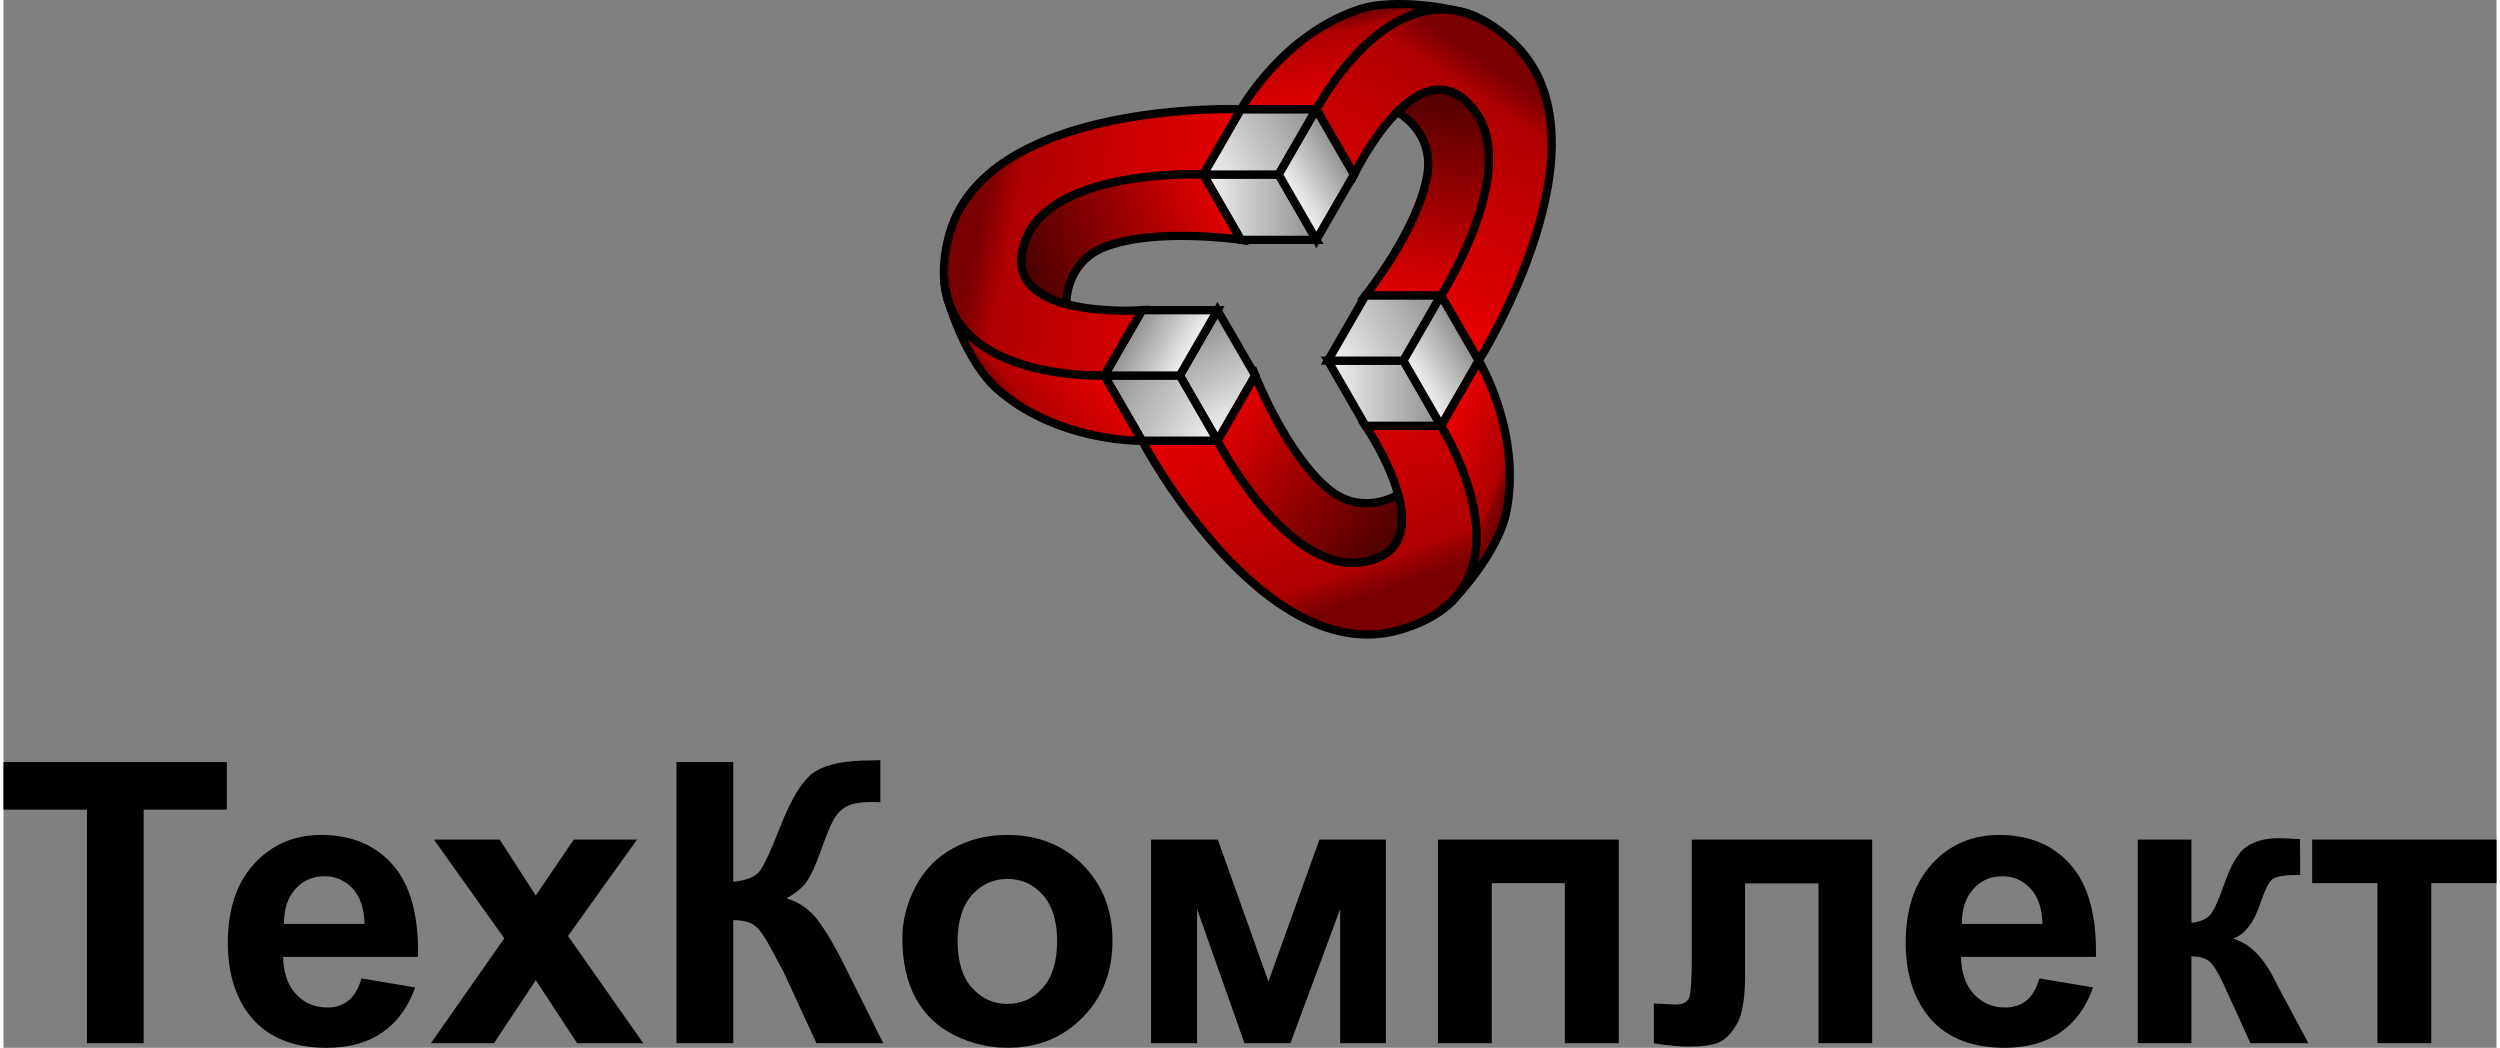 <?xml version="1.0" encoding="UTF-8"?>
<!DOCTYPE svg PUBLIC "-//W3C//DTD SVG 1.1//EN" "http://www.w3.org/Graphics/SVG/1.1/DTD/svg11.dtd">
<!-- Creator: CorelDRAW 2019 (64-Bit) -->
<svg xmlns="http://www.w3.org/2000/svg" xml:space="preserve" width="272px" height="114px" version="1.1" style="shape-rendering:geometricPrecision; text-rendering:geometricPrecision; image-rendering:optimizeQuality; fill-rule:evenodd; clip-rule:evenodd"
viewBox="0 0 277.83 116.77"
 xmlns:xlink="http://www.w3.org/1999/xlink"
 xmlns:xodm="http://www.corel.com/coreldraw/odm/2003">
 <rect x="0" y="0" width="277.83" height="116.77" fill="#808080" stroke="none"/>
 <defs>
  <style type="text/css">
   <![CDATA[
    .str0 {stroke:black;stroke-width:0.92;stroke-miterlimit:10}
    .fil1 {fill:none;fill-rule:nonzero}
    .fil19 {fill:black;fill-rule:nonzero}
    .fil3 {fill:url(#id0)}
    .fil11 {fill:url(#id1)}
    .fil6 {fill:url(#id2)}
    .fil10 {fill:url(#id3)}
    .fil2 {fill:url(#id4)}
    .fil0 {fill:url(#id5)}
    .fil8 {fill:url(#id6)}
    .fil12 {fill:url(#id7)}
    .fil4 {fill:url(#id8)}
    .fil5 {fill:url(#id9)}
    .fil14 {fill:url(#id10)}
    .fil13 {fill:url(#id11)}
    .fil15 {fill:url(#id12)}
    .fil9 {fill:url(#id13)}
    .fil18 {fill:url(#id14)}
    .fil7 {fill:url(#id15)}
    .fil16 {fill:url(#id16)}
    .fil17 {fill:url(#id17)}
   ]]>
  </style>
  <linearGradient id="id0" gradientUnits="userSpaceOnUse" x1="143.16" y1="21.27" x2="149.46" y2="17.63">
   <stop offset="0" style="stop-opacity:1; stop-color:#F4F4F4"/>
   <stop offset="1" style="stop-opacity:1; stop-color:#8E8E8D"/>
  </linearGradient>
  <linearGradient id="id1" gradientUnits="userSpaceOnUse" xlink:href="#id0" x1="135.29" y1="49.13" x2="122.68" y2="41.85">
  </linearGradient>
  <linearGradient id="id2" gradientUnits="userSpaceOnUse" xlink:href="#id0" x1="157.06" y1="42.01" x2="163.36" y2="38.37">
  </linearGradient>
  <linearGradient id="id3" gradientUnits="userSpaceOnUse" xlink:href="#id0" x1="138.44" y1="47.31" x2="132.14" y2="36.39">
  </linearGradient>
  <linearGradient id="id4" gradientUnits="userSpaceOnUse" xlink:href="#id0" x1="133.7" y1="19.45" x2="146.31" y2="12.17">
  </linearGradient>
  <linearGradient id="id5" gradientUnits="userSpaceOnUse" xlink:href="#id0" x1="133.7" y1="23.09" x2="146.31" y2="23.09">
  </linearGradient>
  <linearGradient id="id6" gradientUnits="userSpaceOnUse" x1="151.84" y1="11.25" x2="150.07" y2="1.84">
   <stop offset="0" style="stop-opacity:1; stop-color:#E60000"/>
   <stop offset="0.851" style="stop-opacity:1; stop-color:#AF0000"/>
   <stop offset="1" style="stop-opacity:1; stop-color:#780000"/>
  </linearGradient>
  <linearGradient id="id7" gradientUnits="userSpaceOnUse" xlink:href="#id0" x1="132.14" y1="40.03" x2="125.84" y2="36.39">
  </linearGradient>
  <linearGradient id="id8" gradientUnits="userSpaceOnUse" xlink:href="#id0" x1="147.6" y1="43.83" x2="160.21" y2="43.83">
  </linearGradient>
  <linearGradient id="id9" gradientUnits="userSpaceOnUse" xlink:href="#id0" x1="147.6" y1="40.19" x2="160.21" y2="32.91">
  </linearGradient>
  <linearGradient id="id10" gradientUnits="userSpaceOnUse" xlink:href="#id6" x1="119.07" y1="37.49" x2="111.24" y2="44">
  </linearGradient>
  <linearGradient id="id11" gradientUnits="userSpaceOnUse" x1="135.36" y1="27.69" x2="108.96" y2="22.68">
   <stop offset="0" style="stop-opacity:1; stop-color:#E60000"/>
   <stop offset="0.859" style="stop-opacity:1; stop-color:#AF0000"/>
   <stop offset="1" style="stop-opacity:1; stop-color:#780000"/>
  </linearGradient>
  <linearGradient id="id12" gradientUnits="userSpaceOnUse" x1="136.1" y1="21.54" x2="114.54" y2="29.77">
   <stop offset="0" style="stop-opacity:1; stop-color:#E60000"/>
   <stop offset="1" style="stop-opacity:1; stop-color:#500000"/>
  </linearGradient>
  <linearGradient id="id13" gradientUnits="userSpaceOnUse" xlink:href="#id12" x1="156.09" y1="33.87" x2="159.39" y2="10.19">
  </linearGradient>
  <linearGradient id="id14" gradientUnits="userSpaceOnUse" xlink:href="#id12" x1="135.93" y1="45.84" x2="153.91" y2="60.44">
  </linearGradient>
  <linearGradient id="id15" gradientUnits="userSpaceOnUse" xlink:href="#id11" x1="150.76" y1="29.76" x2="165.73" y2="7.04">
  </linearGradient>
  <linearGradient id="id16" gradientUnits="userSpaceOnUse" xlink:href="#id11" x1="139.58" y1="44.14" x2="148.02" y2="68.03">
  </linearGradient>
  <linearGradient id="id17" gradientUnits="userSpaceOnUse" xlink:href="#id6" x1="158.56" y1="52.75" x2="166.68" y2="56.25">
  </linearGradient>
 </defs>
 <g id="Слой_x0020_1">
  <polygon class="fil0" points="137.9,26.73 146.31,26.73 142.11,19.45 133.7,19.45 "/>
  <polygon class="fil1 str0" points="146.31,26.73 137.9,26.73 133.7,19.45 142.11,19.45 "/>
  <polygon class="fil2" points="133.7,19.45 142.11,19.45 146.31,12.17 137.9,12.17 "/>
  <polygon class="fil1 str0" points="146.31,12.17 142.11,19.45 133.7,19.45 137.9,12.17 "/>
  <polygon class="fil3" points="146.31,12.17 150.51,19.45 146.31,26.73 142.11,19.45 "/>
  <polygon class="fil1 str0" points="146.31,12.17 150.51,19.45 146.31,26.73 142.11,19.45 "/>
  <polygon class="fil4" points="151.8,47.47 160.21,47.47 156,40.19 147.6,40.19 "/>
  <polygon class="fil1 str0" points="160.21,47.47 151.8,47.47 147.6,40.19 156.01,40.19 "/>
  <polygon class="fil5" points="147.6,40.19 156,40.19 160.21,32.91 151.8,32.91 "/>
  <polygon class="fil1 str0" points="160.21,32.91 156.01,40.19 147.6,40.19 151.8,32.91 "/>
  <polygon class="fil6" points="160.21,32.91 164.41,40.19 160.21,47.47 156,40.19 "/>
  <polygon class="fil1 str0" points="160.21,32.91 164.41,40.19 160.21,47.47 156.01,40.19 "/>
  <path class="fil7" d="M146.31 12.17l4.2 7.28c0,0 7.19,-14.89 13.3,-7.28l0 0c5.38,6.7 -3.6,20.74 -3.6,20.74l0 0 4.2 7.28c0,0 15.31,-24.38 3.9,-35.39l0 0c-2.83,-2.72 -5.54,-3.77 -8.03,-3.77l0 0c-8.15,0 -13.97,11.14 -13.97,11.14z"/>
  <path class="fil1 str0" d="M160.21 32.91c0,0 8.98,-14.04 3.6,-20.74 -6.11,-7.61 -13.29,7.28 -13.29,7.28l-4.21 -7.28c0,0 9.93,-19 22,-7.37 11.42,11.01 -3.9,35.39 -3.9,35.39l-4.2 -7.28z"/>
  <path class="fil8" d="M137.9 12.17l8.41 0c0,0 6.55,-12.52 15.47,-11.01l0 0c-1.79,-0.41 -4.07,-0.7 -6.24,-0.7l0 0c-1.62,0 -3.18,0.16 -4.42,0.57 -8.62,2.84 -13.22,11.14 -13.22,11.14zm26.2 -10.3c-0.79,-0.35 -1.56,-0.58 -2.32,-0.71l0 0c0.94,0.22 1.74,0.46 2.32,0.71zm0.23 0.1c-0.07,-0.03 -0.15,-0.07 -0.23,-0.1l0 0c0.08,0.03 0.15,0.07 0.23,0.1z"/>
  <path class="fil1 str0" d="M164.33 1.97c-2.31,-1.11 -9.32,-2.22 -13.21,-0.94 -8.62,2.84 -13.21,11.14 -13.21,11.14l8.4 0c0,0 7.82,-14.96 18.02,-10.2z"/>
  <path class="fil9" d="M151.8 32.91l8.41 0c0,0 8.98,-14.04 3.6,-20.74l0 0c-1.24,-1.55 -2.53,-2.17 -3.8,-2.17l0 0c-1.65,0 -3.27,1.07 -4.68,2.48l0 0c0,0 4.13,2.15 3.35,6.97l0 0c-0.97,6.02 -6.88,13.46 -6.88,13.46z"/>
  <path class="fil1 str0" d="M155.33 12.48c2.49,-2.49 5.6,-3.89 8.48,-0.31 5.38,6.7 -3.6,20.74 -3.6,20.74l-8.41 0c0,0 5.91,-7.44 6.88,-13.46 0.78,-4.82 -3.35,-6.97 -3.35,-6.97z"/>
  <polygon class="fil10" points="131.09,41.86 135.29,49.13 139.5,41.86 135.29,34.57 "/>
  <polygon class="fil1 str0" points="135.29,34.57 139.5,41.85 135.29,49.13 131.09,41.85 "/>
  <polygon class="fil11" points="126.89,49.13 135.29,49.13 131.09,41.86 122.68,41.86 "/>
  <polygon class="fil1 str0" points="122.68,41.85 131.09,41.85 135.29,49.13 126.89,49.13 "/>
  <polygon class="fil12" points="122.68,41.86 131.09,41.86 135.29,34.57 126.89,34.57 "/>
  <polygon class="fil1 str0" points="122.68,41.85 126.89,34.57 135.29,34.57 131.09,41.85 "/>
  <path class="fil13" d="M105.31 26.48c-4.04,16.27 17.37,15.38 17.37,15.38l0 0 4.21 -7.29c0,0 -16.49,1.22 -12.96,-7.87l0 0c3.12,-8.01 19.77,-7.25 19.77,-7.25l0 0 4.2 -7.28c0,0 -0.42,-0.02 -1.18,-0.02l0 0c-5.46,0 -28.06,0.82 -31.41,14.33l0 0z"/>
  <path class="fil1 str0" d="M133.7 19.45c0,0 -16.65,-0.76 -19.77,7.25 -3.53,9.09 12.96,7.87 12.96,7.87l-4.21 7.28c0,0 -21.41,0.9 -17.37,-15.36 3.82,-15.39 32.59,-14.32 32.59,-14.32l-4.2 7.28z"/>
  <path class="fil14" d="M104.87 31.6c-0.01,-0.09 -0.02,-0.17 -0.02,-0.25 0,0.08 0.01,0.16 0.02,0.25zm0.55 2.35c-0.28,-0.91 -0.47,-1.73 -0.55,-2.35l0 0c0.09,0.85 0.28,1.64 0.55,2.35zm5.22 9.31c6.76,6.05 16.25,5.87 16.25,5.87l-4.21 -7.27c0,0 -14.12,0.58 -17.26,-7.91l0 0c0.94,3.07 2.94,7.27 5.22,9.31l0 0z"/>
  <path class="fil1 str0" d="M104.85 31.35c0.19,2.56 2.74,9.18 5.79,11.91 6.76,6.05 16.25,5.87 16.25,5.87l-4.21 -7.28c0,0 -16.86,0.71 -17.83,-10.5z"/>
  <path class="fil15" d="M113.93 26.7c-1.66,4.28 1.12,6.28 4.52,7.19 0,0 -0.21,-4.65 4.35,-6.39l0 0c5.71,-2.17 15.1,-0.77 15.1,-0.77l-4.2 -7.28c0,0 -0.42,-0.02 -1.14,-0.02l0 0c-3.82,0 -16.01,0.53 -18.63,7.27l0 0z"/>
  <path class="fil1 str0" d="M118.45 33.89c-3.4,-0.91 -6.18,-2.91 -4.52,-7.19 3.12,-8.01 19.77,-7.25 19.77,-7.25l4.2 7.28c0,0 -9.39,-1.4 -15.1,0.77 -4.55,1.74 -4.35,6.39 -4.35,6.39z"/>
  <path class="fil16" d="M151.8 47.47c0,0 9.3,13.67 -0.34,15.16l0 0c-8.5,1.31 -16.17,-13.5 -16.17,-13.5l0 0 -8.4 0c0,0 13.46,25.46 28.7,21.07l0 0c16.1,-4.63 4.62,-22.73 4.62,-22.73l0 0 -8.41 0z"/>
  <path class="fil1 str0" d="M135.29 49.13c0,0 7.67,14.81 16.17,13.5 9.64,-1.49 0.34,-15.16 0.34,-15.16l8.41 0c0,0 11.48,18.1 -4.62,22.73 -15.24,4.39 -28.7,-21.07 -28.7,-21.07l8.4 0z"/>
  <path class="fil17" d="M160.21 47.47c0,0 7.57,11.94 1.79,18.91l0 0c2.18,-2.36 4.82,-6.19 5.45,-9.18l0 0c1.85,-8.88 -3.04,-17.01 -3.04,-17.01l-4.2 7.28zm0.02 20.56c0.7,-0.51 1.28,-1.06 1.77,-1.65l0 0c-0.65,0.7 -1.26,1.27 -1.77,1.65zm-0.2 0.14c0.06,-0.04 0.13,-0.09 0.2,-0.14l0 0c-0.06,0.05 -0.13,0.1 -0.2,0.14z"/>
  <path class="fil1 str0" d="M160.03 68.17c2.12,-1.44 6.58,-6.96 7.42,-10.97 1.85,-8.88 -3.04,-17.01 -3.04,-17.01l-4.2 7.28c0,0 9.04,14.26 -0.18,20.7z"/>
  <path class="fil18" d="M135.29 49.13c0,0 7.67,14.81 16.17,13.5l0 0c4.54,-0.71 4.88,-4.11 3.97,-7.51l0 0c0,0 -3.93,2.5 -7.71,-0.57l0 0c-4.74,-3.86 -8.22,-12.69 -8.22,-12.69l0 0 -4.21 7.27z"/>
  <path class="fil1 str0" d="M155.43 55.12c0.91,3.4 0.57,6.8 -3.97,7.51 -8.5,1.31 -16.17,-13.5 -16.17,-13.5l4.21 -7.28c0,0 3.48,8.84 8.22,12.7 3.78,3.07 7.71,0.57 7.71,0.57z"/>
  <polygon class="fil19" points="9.3,116.26 9.3,90.23 0,90.23 0,84.93 24.89,84.93 24.89,90.23 15.62,90.23 15.62,116.26 "/>
  <path class="fil19" d="M40.24 102.97c-0.05,-1.74 -0.5,-3.06 -1.35,-3.97 -0.86,-0.9 -1.89,-1.35 -3.12,-1.35 -1.31,0 -2.39,0.47 -3.25,1.43 -0.85,0.95 -1.27,2.25 -1.26,3.89l8.98 0zm-0.35 6.07l5.99 1c-0.77,2.19 -1.99,3.86 -3.65,5.01 -1.66,1.15 -3.73,1.72 -6.22,1.72 -3.95,0 -6.87,-1.29 -8.77,-3.87 -1.49,-2.06 -2.24,-4.67 -2.24,-7.82 0,-3.76 0.98,-6.7 2.95,-8.83 1.96,-2.13 4.45,-3.2 7.46,-3.2 3.37,0 6.04,1.12 7.99,3.35 1.95,2.23 2.88,5.64 2.8,10.24l-15.04 0c0.04,1.78 0.52,3.17 1.45,4.16 0.92,0.99 2.08,1.48 3.46,1.48 0.94,0 1.73,-0.25 2.37,-0.77 0.64,-0.51 1.13,-1.33 1.45,-2.47z"/>
  <polygon class="fil19" points="47.63,116.26 55.81,104.57 47.97,93.57 55.3,93.57 59.32,99.8 63.55,93.57 70.6,93.57 62.91,104.31 71.3,116.26 63.93,116.26 59.32,109.23 54.66,116.26 "/>
  <path class="fil19" d="M75 84.93l6.33 0 0 13.34c1.41,-0.15 2.36,-0.51 2.86,-1.09 0.5,-0.59 1.27,-2.21 2.31,-4.88 1.31,-3.39 2.63,-5.49 3.95,-6.32 1.31,-0.83 3.43,-1.24 6.35,-1.24 0.14,0 0.45,-0.01 0.92,-0.02l0 4.68 -0.9 -0.02c-1.3,0 -2.24,0.16 -2.84,0.48 -0.6,0.32 -1.09,0.81 -1.46,1.46 -0.37,0.66 -0.91,2 -1.64,4.04 -0.39,1.08 -0.8,1.99 -1.25,2.71 -0.45,0.73 -1.24,1.41 -2.38,2.05 1.41,0.4 2.57,1.21 3.49,2.42 0.92,1.21 1.93,2.92 3.02,5.13l4.28 8.59 -7.44 0 -3.74 -8.1c-0.06,-0.11 -0.18,-0.33 -0.36,-0.66 -0.07,-0.12 -0.34,-0.61 -0.79,-1.48 -0.81,-1.54 -1.48,-2.5 -2,-2.88 -0.52,-0.39 -1.31,-0.59 -2.38,-0.6l0 13.72 -6.33 0 0 -31.33z"/>
  <path class="fil19" d="M106.33 104.91c0,2.25 0.53,3.98 1.6,5.17 1.07,1.2 2.39,1.8 3.95,1.8 1.57,0 2.89,-0.6 3.95,-1.8 1.06,-1.19 1.59,-2.93 1.59,-5.21 0,-2.22 -0.53,-3.93 -1.59,-5.13 -1.06,-1.2 -2.38,-1.79 -3.95,-1.79 -1.56,0 -2.88,0.59 -3.95,1.79 -1.07,1.2 -1.6,2.92 -1.6,5.17zm-6.16 -0.32c0,-1.99 0.5,-3.92 1.48,-5.79 0.98,-1.87 2.37,-3.29 4.18,-4.27 1.8,-0.99 3.81,-1.48 6.03,-1.48 3.44,0 6.25,1.12 8.44,3.35 2.2,2.23 3.29,5.04 3.29,8.45 0,3.43 -1.1,6.28 -3.32,8.53 -2.21,2.26 -5,3.39 -8.37,3.39 -2.07,0 -4.06,-0.47 -5.95,-1.41 -1.88,-0.94 -3.32,-2.32 -4.3,-4.13 -0.98,-1.82 -1.48,-4.03 -1.48,-6.64z"/>
  <polygon class="fil19" points="127.89,93.57 135.33,93.57 140.97,109.38 146.65,93.57 154.06,93.57 154.06,116.26 148.96,116.26 148.96,101.32 143.42,116.26 138.3,116.26 133.02,101.32 133.02,116.26 127.89,116.26 "/>
  <polygon class="fil19" points="159.86,93.57 180.01,93.57 180.01,116.26 174,116.26 174,98.42 165.86,98.42 165.86,116.26 159.86,116.26 "/>
  <path class="fil19" d="M188.15 93.57l20.1 0 0 22.69 -5.98 0 0 -17.82 -8.18 0 0 10.19c0,2.59 -0.3,4.41 -0.9,5.46 -0.6,1.05 -1.26,1.73 -1.99,2.06 -0.72,0.33 -1.89,0.49 -3.5,0.49 -0.96,0 -2.22,-0.13 -3.78,-0.38l0 -4.43c0.12,0 0.46,0.02 1,0.05 0.63,0.04 1.11,0.06 1.45,0.06 0.82,0 1.31,-0.27 1.5,-0.8 0.18,-0.53 0.28,-2.02 0.28,-4.45l0 -13.12z"/>
  <path class="fil19" d="M227.23 102.97c-0.04,-1.74 -0.49,-3.06 -1.35,-3.97 -0.85,-0.9 -1.89,-1.35 -3.12,-1.35 -1.31,0 -2.39,0.47 -3.24,1.43 -0.86,0.95 -1.28,2.25 -1.27,3.89l8.98 0zm-0.34 6.07l5.98 1c-0.77,2.19 -1.98,3.86 -3.64,5.01 -1.66,1.15 -3.74,1.72 -6.23,1.72 -3.95,0 -6.87,-1.29 -8.76,-3.87 -1.5,-2.06 -2.25,-4.67 -2.25,-7.82 0,-3.76 0.99,-6.7 2.95,-8.83 1.97,-2.13 4.45,-3.2 7.46,-3.2 3.38,0 6.04,1.12 7.99,3.35 1.95,2.23 2.89,5.64 2.8,10.24l-15.04 0c0.04,1.78 0.52,3.17 1.45,4.16 0.93,0.99 2.08,1.48 3.46,1.48 0.94,0 1.73,-0.25 2.37,-0.77 0.64,-0.51 1.13,-1.33 1.46,-2.47z"/>
  <path class="fil19" d="M237.85 93.57l5.98 0 0 9.27c1,-0.12 1.7,-0.42 2.12,-0.92 0.41,-0.5 0.91,-1.59 1.49,-3.27 0.77,-2.24 1.61,-3.67 2.53,-4.29 0.91,-0.63 2.1,-0.95 3.59,-0.95 0.45,0 1.24,0.04 2.37,0.11l0.02 3.98c-1.58,0 -2.59,0.15 -3.04,0.44 -0.44,0.32 -0.91,1.25 -1.43,2.81 -0.7,2.09 -1.7,3.38 -3.01,3.86 1.89,0.53 3.5,2.17 4.81,4.94 0.07,0.14 0.15,0.29 0.23,0.45l3.36 6.26 -6.46 0 -2.99 -6.56c-0.61,-1.33 -1.14,-2.18 -1.59,-2.56 -0.45,-0.37 -1.11,-0.56 -2,-0.56l0 9.68 -5.98 0 0 -22.69z"/>
  <polygon class="fil19" points="257.29,93.57 277.83,93.57 277.83,98.42 270.56,98.42 270.56,116.26 264.56,116.26 264.56,98.42 257.29,98.42 "/>
 </g>
</svg>
